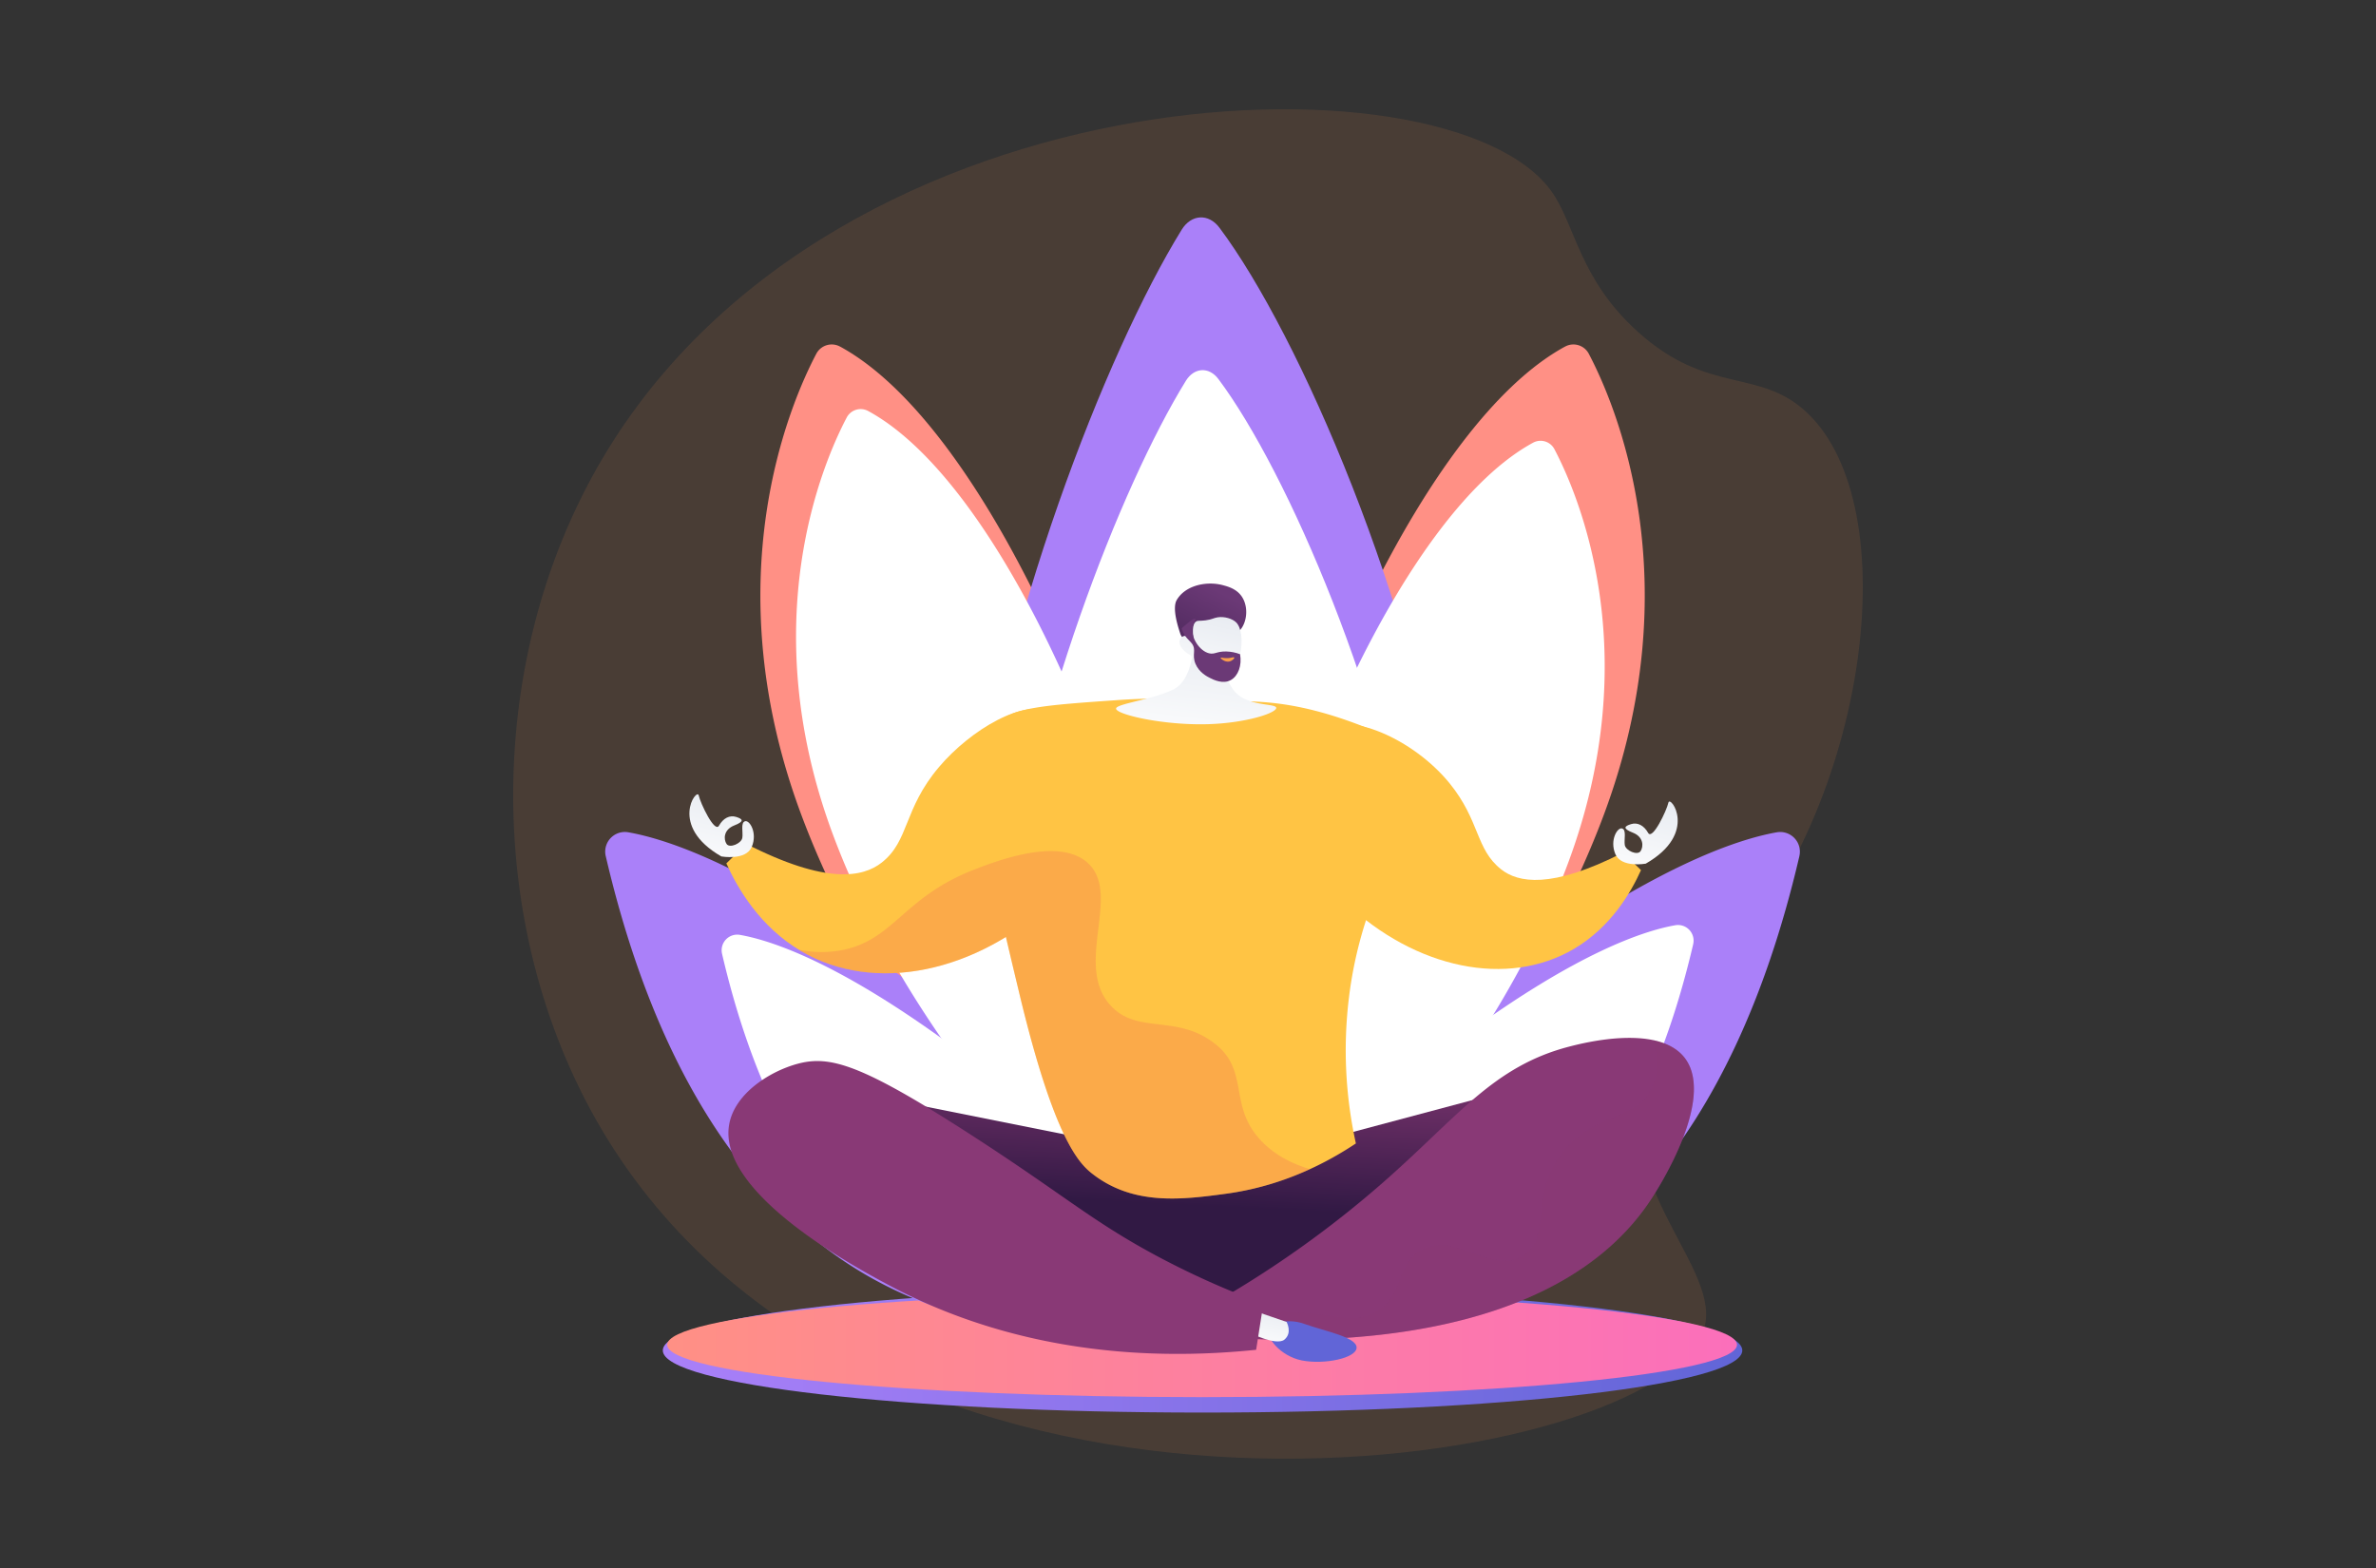 <svg width="1000" height="660" fill="none" xmlns="http://www.w3.org/2000/svg"><rect width="100%" height="100%" fill="#333333" stroke="none"/><g clip-path="url(#a)"><path d="M653.13 80.77c9.94 14.1 11.5 36.6 36.12 58.83 29.88 26.97 51.05 15.07 71.23 34.06 42.27 39.81 25.81 164.18-35.29 231.88-13.98 15.5-26.62 23.94-32.85 44.75-14.95 49.92 33.56 83.78 24.62 109.8-20.08 58.5-329.12 107.6-453.11-68.25-58.38-82.79-63.36-201.38-14.84-290.8C342.91 28 609.72 19.18 653.13 80.76Z" fill="#CD7B49" fill-opacity=".15"/><path d="M506.13 594.57c125.46 0 227.16-11.7 227.16-26.15s-101.7-26.15-227.16-26.15-227.17 11.7-227.17 26.15c0 14.44 101.7 26.15 227.17 26.15Z" fill="url(#b)"/><path d="M505.94 588.08c124.33 0 225.12-9.87 225.12-22.03 0-12.17-100.79-22.03-225.12-22.03-124.34 0-225.13 9.86-225.13 22.03 0 12.16 100.8 22.03 225.13 22.03Z" fill="url(#c)"/><path d="M353.58 145.9a7.33 7.33 0 0 0-9.96 2.9c-11.12 21.09-43.33 95.53-6.24 194.51 44.06 117.6 146.7 201.99 146.7 201.99s7.4-97.96-4.06-166.69c-11.06-66.33-66.24-199.97-126.44-232.72Z" fill="url(#d)"/><path d="M658.68 145.9a7.32 7.32 0 0 1 9.95 2.9c11.13 21.09 43.34 95.53 6.25 194.51-44.07 117.6-146.7 201.99-146.7 201.99s-7.41-97.96 4.05-166.69c11.07-66.33 66.25-199.97 126.45-232.72Z" fill="url(#e)"/><path d="M507.14 551.13c-186.83 2.4-74.05-350.35-9.8-454.44 4.02-6.52 11.3-6.98 15.89-.85 67.63 90.32 195.27 452.72-6.1 455.3Z" fill="url(#f)"/><path d="M507.55 551.14c-160.7 2.05-63.69-301.35-8.43-390.88 3.47-5.61 9.72-6 13.67-.72 58.18 77.68 167.96 389.38-5.24 391.6Z" fill="#fff" style="mix-blend-mode:soft-light"/><path d="M254.94 360.37a8.27 8.27 0 0 1 9.52-10.04c16.79 2.96 52.29 14.7 112.4 58.84 89.35 65.62 114.97 144.99 114.97 144.99S312.95 609 254.94 360.36Z" fill="url(#g)"/><path d="M303.9 401.48a6.56 6.56 0 0 1 7.54-7.97c13.32 2.35 41.48 11.66 89.18 46.68 70.88 52.06 91.2 115.02 91.2 115.02s-141.9 43.51-187.93-153.74Z" fill="#fff" style="mix-blend-mode:soft-light"/><path d="M757.31 360.37a8.29 8.29 0 0 0-9.5-10.04c-16.8 2.96-52.3 14.7-112.41 58.84-89.36 65.62-114.98 144.99-114.98 144.99s178.89 54.84 236.9-193.8Z" fill="url(#h)"/><path d="M645.22 186.35a6.58 6.58 0 0 1 8.94 2.61c10 18.95 38.96 85.85 5.62 174.81-39.6 105.69-131.85 181.53-131.85 181.53s-6.65-88.04 3.66-149.8c9.94-59.62 59.52-179.72 113.63-209.15Zm-279.79-13.33a6.63 6.63 0 0 0-9.02 2.63c-10.07 19.1-39.25 86.52-5.65 176.17 39.9 106.5 132.86 182.93 132.86 182.93s6.7-88.72-3.67-150.96c-10.03-60.08-60-181.12-114.52-210.77Z" fill="#fff" style="mix-blend-mode:soft-light"/><path d="M712.62 397.4a6.57 6.57 0 0 0-7.54-7.95c-13.33 2.34-41.49 11.66-89.18 46.68-70.89 52.05-91.22 115.02-91.22 115.02S666.6 594.66 712.63 397.4Z" fill="#fff" style="mix-blend-mode:soft-light"/><path d="m515.14 490.93 161.93-43.18 8.1 41.94-148.25 72.92-117.38-30.9-70.8-74.1 166.4 33.31Z" fill="url(#i)"/><path d="M510.05 548.97a438.75 438.75 0 0 0 72.08-51.29c31.75-27.86 46.31-48.87 78.45-57.18 5.74-1.48 38.47-9.94 49.03 5.55 11.69 17.15-11.04 53.01-13.8 57.37-41.06 64.78-145.62 61.76-178.41 59.66l-7.35-14.11Z" fill="url(#j)"/><path style="mix-blend-mode:multiply" opacity=".3" d="M709.6 446.05c-3.08-4.52-8.08-6.97-13.72-8.18 1.88 6.94 2.05 13.44-.3 19.13-6.42 15.53-25.42 10.75-38.75 28.98-13.1 17.9-4.04 35.16-15.62 42.55-13.28 8.46-29.75-11.31-43.97-1.85-9.67 6.43-6.66 18.64-17.93 25.28-7.8 4.6-15.42 2.42-24.3 1.23-10.17-1.36-24.1-1.65-41.6 2.24l3.99 7.65c32.8 2.1 137.35 5.12 178.41-59.66 2.76-4.36 25.49-40.22 13.8-57.37Z" fill="url(#k)"/><path d="M534.38 558.65s5.9-4.5 14.45-1.44c8.56 3.08 22.15 5.55 22.13 10.01-.02 4.46-13.62 7.26-23.01 5.42-9-1.75-16.06-10.08-13.57-14Z" fill="url(#l)"/><path d="m525.74 551.03 15.75 5.4s2.55 4.55-.9 7.43c-3.45 2.88-15.45-3.21-15.45-3.21l.6-9.62Z" fill="url(#m)"/><path d="M306.83 473.65c-4.65 28.86 53.78 60.08 67.15 67.22 27.27 14.57 78.56 35.13 154.7 27.28l3.04-19.43a348.3 348.3 0 0 1-42.26-18.7c-29.51-15.48-40.72-26.53-81.68-52.93-45.32-29.2-58.52-32.95-72.02-29.34-11.55 3.09-26.77 12.48-28.93 25.9Z" fill="url(#n)"/><path d="M419.85 304.54c5.66-6.73 20.52-7.77 50.26-9.84 5.7-.4 25.69-1.65 52.11.3 7.93.6 23.92-.27 53 11.35 2.28.92 4.48 2.02 6.6 3.27 23.56 13.7-.1 64.92-1.53 63.36a173.7 173.7 0 0 0-12.58 47.18 182.23 182.23 0 0 0 2.95 61.13c-11.4 7.6-30.23 17.9-54.78 21.19-18.25 2.45-38.7 5.1-56.02-8.32-5.48-4.24-16.06-14.29-30.78-75.71-15.16-63.34-23.28-97.21-9.23-113.91Z" fill="url(#o)"/><path d="M502.39 269.99s.01 16.05-8.52 20.2c-8.54 4.14-22.12 5.76-23.98 7.7a.54.54 0 0 0-.16.35c-.14 2.48 19.97 7.18 38.97 6.57 16.03-.52 28.56-4.74 28.43-6.86-.14-2.16-13.43-.18-18.53-8.3-2.51-4-6.65-10.69-5.98-14.14l-10.23-5.52Z" fill="url(#p)"/><path d="M521.91 265.22c2.85-3.19 3.58-9.33 1.04-13.63-2.2-3.7-6.09-4.7-8.42-5.32-6.76-1.76-15.66.08-19.28 6.3-2.14 3.68.95 12.37 1.42 13.91.53 1.75 1.71 2.49 2.74 3.9a681.8 681.8 0 0 1 7.27 10.23c.53-1.6 1.2-3.17 2-4.66.36-.67 1.8-3.26 3.78-5.3 3.97-4.1 6.75-2.4 9.45-5.43Z" fill="url(#q)"/><path d="M501.25 275.95s3.78 8.38 12.79 8.98c8.06.53 10.98-18.23 6.24-22.94-1.58-1.58-4.95-2.6-7.8-2.15-1.69.26-2.31.9-5.08 1.27-2.55.35-3.22-.04-4.03.52-1.02.7-1.9 2.66-.85 8.4-1.37-1.83-3.15-2.7-4.5-2.24-.48.2-.88.53-1.17.95-1.33 2.01.29 5.03 4.4 7.2Z" fill="url(#r)"/><path d="M503.1 260.45c.36.36-.96 1.72-1.25 3.86-.56 4.15 2.99 9.7 7.03 10.68 2.4.58 3.2-.87 7.24-.77 1.98.06 3.94.44 5.8 1.15.83 4.74-.78 9.14-3.88 10.87-3.33 1.85-7.2-.07-8.81-.88-1.08-.54-4.55-2.25-6.09-5.97-1.62-3.86.5-5.77-1.5-8.51-1.02-1.39-2.44-2.12-3.67-4.7-.26-.55-.49-1.12-.67-1.7 2.28-2.03 5.28-4.54 5.8-4.03Z" fill="url(#s)"/><path d="M518.85 276.67s-1.83.71-4.79.13c-.14-.03-.3 0-.33.07-.1.29 1.7 1.89 3.5 1.6 1.3-.2 2.39-1.31 2.24-1.66-.05-.14-.34-.16-.62-.14Z" fill="url(#t)"/><path d="m683.1 358.87 7.56 7.38c-4.26 9.46-12.73 24.07-28.33 33.22-27.65 16.2-66.31 8.6-96.32-19.8-17.5-33.31-20.8-63.38-10.27-71.98 10.87-8.87 38.94 3.07 54.34 21.99 12.86 15.82 10.9 27.7 21.71 36.24 7.05 5.55 20.92 8.48 51.31-7.05Z" fill="url(#u)"/><path d="m314.1 355.22-8.4 8.2c4.74 10.51 14.15 26.75 31.49 36.93 30.71 18 73.69 9.55 107.03-22 13.28-38.6 11.88-70.88-.84-78.23-11.86-6.85-34.99 7.18-48.13 22.68-15.16 17.87-12.44 31.03-24.14 40.26-7.82 6.17-23.23 9.42-57-7.84Z" fill="url(#v)"/><path style="mix-blend-mode:multiply" opacity=".3" d="M528.97 478.1c-11.13-13.68-3.9-27.44-16.93-38.2-16.27-13.43-33.03-4.2-44.5-16.54-15.92-17.1 4.86-47.15-9.85-60.25-12.06-10.73-37.69-.9-47.26 2.76-29.88 11.45-33.9 29.21-55.13 33.87a46.13 46.13 0 0 1-19.1 0l.99.6c24.61 14.43 57.09 11.87 86.18-5.95 1.76 7.5 3.66 15.52 5.72 24.06 14.72 61.43 25.3 71.47 30.78 75.7 17.32 13.43 37.77 10.78 56.01 8.33a124.95 124.95 0 0 0 35.45-10.37c-8.76-2.62-16.64-6.99-22.36-14.01Z" fill="url(#w)"/><path d="M692.65 363.53s-10.34 1.87-12.8-4.06c-2.47-5.93.95-11.38 2.87-10.75 1.91.62.73 4.61 1.11 6.97.39 2.35 5.32 4.53 6.64 2.58 1.32-1.95 1.3-6.01-3.23-7.78-4.52-1.77-3.51-2.76-.78-3.6 2.72-.85 5.42.52 7.21 3.7 1.8 3.2 7.79-9.4 8.52-12.76.73-3.36 12.83 12.86-9.54 25.7Z" fill="url(#x)"/><path d="M303.61 360.49s10.35 1.87 12.81-4.06c2.46-5.93-.96-11.37-2.87-10.75-1.92.63-.74 4.62-1.12 6.97-.38 2.35-5.31 4.53-6.63 2.58-1.32-1.95-1.3-6 3.22-7.78 4.53-1.77 3.52-2.76.8-3.6-2.73-.85-5.43.52-7.23 3.7-1.8 3.2-7.78-9.4-8.52-12.76-.73-3.36-12.82 12.86 9.54 25.7Z" fill="url(#y)"/></g><defs><linearGradient id="b" x1="278.96" y1="568.42" x2="733.29" y2="568.42" gradientUnits="userSpaceOnUse"><stop stop-color="#AA80F9"/><stop offset="1" stop-color="#6165D7"/></linearGradient><linearGradient id="c" x1="280.81" y1="566.05" x2="731.06" y2="566.05" gradientUnits="userSpaceOnUse"><stop stop-color="#FF9085"/><stop offset="1" stop-color="#FB6FBB"/></linearGradient><linearGradient id="d" x1="161389" y1="772594" x2="297888" y2="772594" gradientUnits="userSpaceOnUse"><stop stop-color="#FF9085"/><stop offset="1" stop-color="#FB6FBB"/></linearGradient><linearGradient id="e" x1="330400" y1="772594" x2="466900" y2="772594" gradientUnits="userSpaceOnUse"><stop stop-color="#FF9085"/><stop offset="1" stop-color="#FB6FBB"/></linearGradient><linearGradient id="f" x1="434839" y1="488531" x2="344808" y2="817091" gradientUnits="userSpaceOnUse"><stop stop-color="#AA80F9"/><stop offset="1" stop-color="#6165D7"/></linearGradient><linearGradient id="g" x1="295596" y1="402744" x2="286546" y2="774757" gradientUnits="userSpaceOnUse"><stop stop-color="#AA80F9"/><stop offset="1" stop-color="#6165D7"/></linearGradient><linearGradient id="h" x1="606160" y1="410290" x2="597111" y2="782302" gradientUnits="userSpaceOnUse"><stop stop-color="#AA80F9"/><stop offset="1" stop-color="#6165D7"/></linearGradient><linearGradient id="i" x1="518.89" y1="435.39" x2="515.2" y2="508.18" gradientUnits="userSpaceOnUse"><stop stop-color="#893976"/><stop offset="1" stop-color="#311944"/></linearGradient><linearGradient id="j" x1="386899" y1="342792" x2="589780" y2="342792" gradientUnits="userSpaceOnUse"><stop stop-color="#893976"/><stop offset="1" stop-color="#311944"/></linearGradient><linearGradient id="k" x1="380478" y1="340393" x2="579986" y2="340393" gradientUnits="userSpaceOnUse"><stop stop-color="#893976"/><stop offset="1" stop-color="#311944"/></linearGradient><linearGradient id="l" x1="81702.9" y1="53566.4" x2="79475.1" y2="47543.8" gradientUnits="userSpaceOnUse"><stop stop-color="#AA80F9"/><stop offset="1" stop-color="#6165D7"/></linearGradient><linearGradient id="m" x1="537.38" y1="535.93" x2="531.28" y2="570.07" gradientUnits="userSpaceOnUse"><stop stop-color="#D8DEE8"/><stop offset="1" stop-color="#fff"/></linearGradient><linearGradient id="n" x1="339042" y1="330433" x2="320714" y2="400061" gradientUnits="userSpaceOnUse"><stop stop-color="#893976"/><stop offset="1" stop-color="#311944"/></linearGradient><linearGradient id="o" x1="334228" y1="450663" x2="322514" y2="783335" gradientUnits="userSpaceOnUse"><stop stop-color="#FFC444"/><stop offset="1" stop-color="#F36F56"/></linearGradient><linearGradient id="p" x1="517.53" y1="231.25" x2="507.08" y2="320.36" gradientUnits="userSpaceOnUse"><stop stop-color="#D8DEE8"/><stop offset="1" stop-color="#fff"/></linearGradient><linearGradient id="q" x1="484.95" y1="298.82" x2="511.66" y2="248.22" gradientUnits="userSpaceOnUse"><stop stop-color="#311944"/><stop offset="1" stop-color="#6B3976"/></linearGradient><linearGradient id="r" x1="514.95" y1="231.74" x2="501.35" y2="294.06" gradientUnits="userSpaceOnUse"><stop stop-color="#D8DEE8"/><stop offset="1" stop-color="#fff"/></linearGradient><linearGradient id="s" x1="-54566.2" y1="50988.2" x2="-57542.9" y2="43940.2" gradientUnits="userSpaceOnUse"><stop stop-color="#311944"/><stop offset="1" stop-color="#6B3976"/></linearGradient><linearGradient id="t" x1="515.09" y1="272.86" x2="512.97" y2="282.23" gradientUnits="userSpaceOnUse"><stop stop-color="#FFC444"/><stop offset="1" stop-color="#F36F56"/></linearGradient><linearGradient id="u" x1="344458" y1="222784" x2="340869" y2="385912" gradientUnits="userSpaceOnUse"><stop stop-color="#FFC444"/><stop offset="1" stop-color="#F36F56"/></linearGradient><linearGradient id="v" x1="186063" y1="236448" x2="182081" y2="412501" gradientUnits="userSpaceOnUse"><stop stop-color="#FFC444"/><stop offset="1" stop-color="#F36F56"/></linearGradient><linearGradient id="w" x1="317656" y1="590282" x2="335533" y2="179097" gradientUnits="userSpaceOnUse"><stop stop-color="#FFC444"/><stop offset="1" stop-color="#F36F56"/></linearGradient><linearGradient id="x" x1="698.22" y1="308.03" x2="683.81" y2="373.3" gradientUnits="userSpaceOnUse"><stop stop-color="#D8DEE8"/><stop offset="1" stop-color="#fff"/></linearGradient><linearGradient id="y" x1="309.39" y1="304.99" x2="294.98" y2="370.26" gradientUnits="userSpaceOnUse"><stop stop-color="#D8DEE8"/><stop offset="1" stop-color="#fff"/></linearGradient><clipPath id="a"><path fill="#fff" transform="translate(216 46)" d="M0 0h568v568H0z"/></clipPath></defs></svg>
